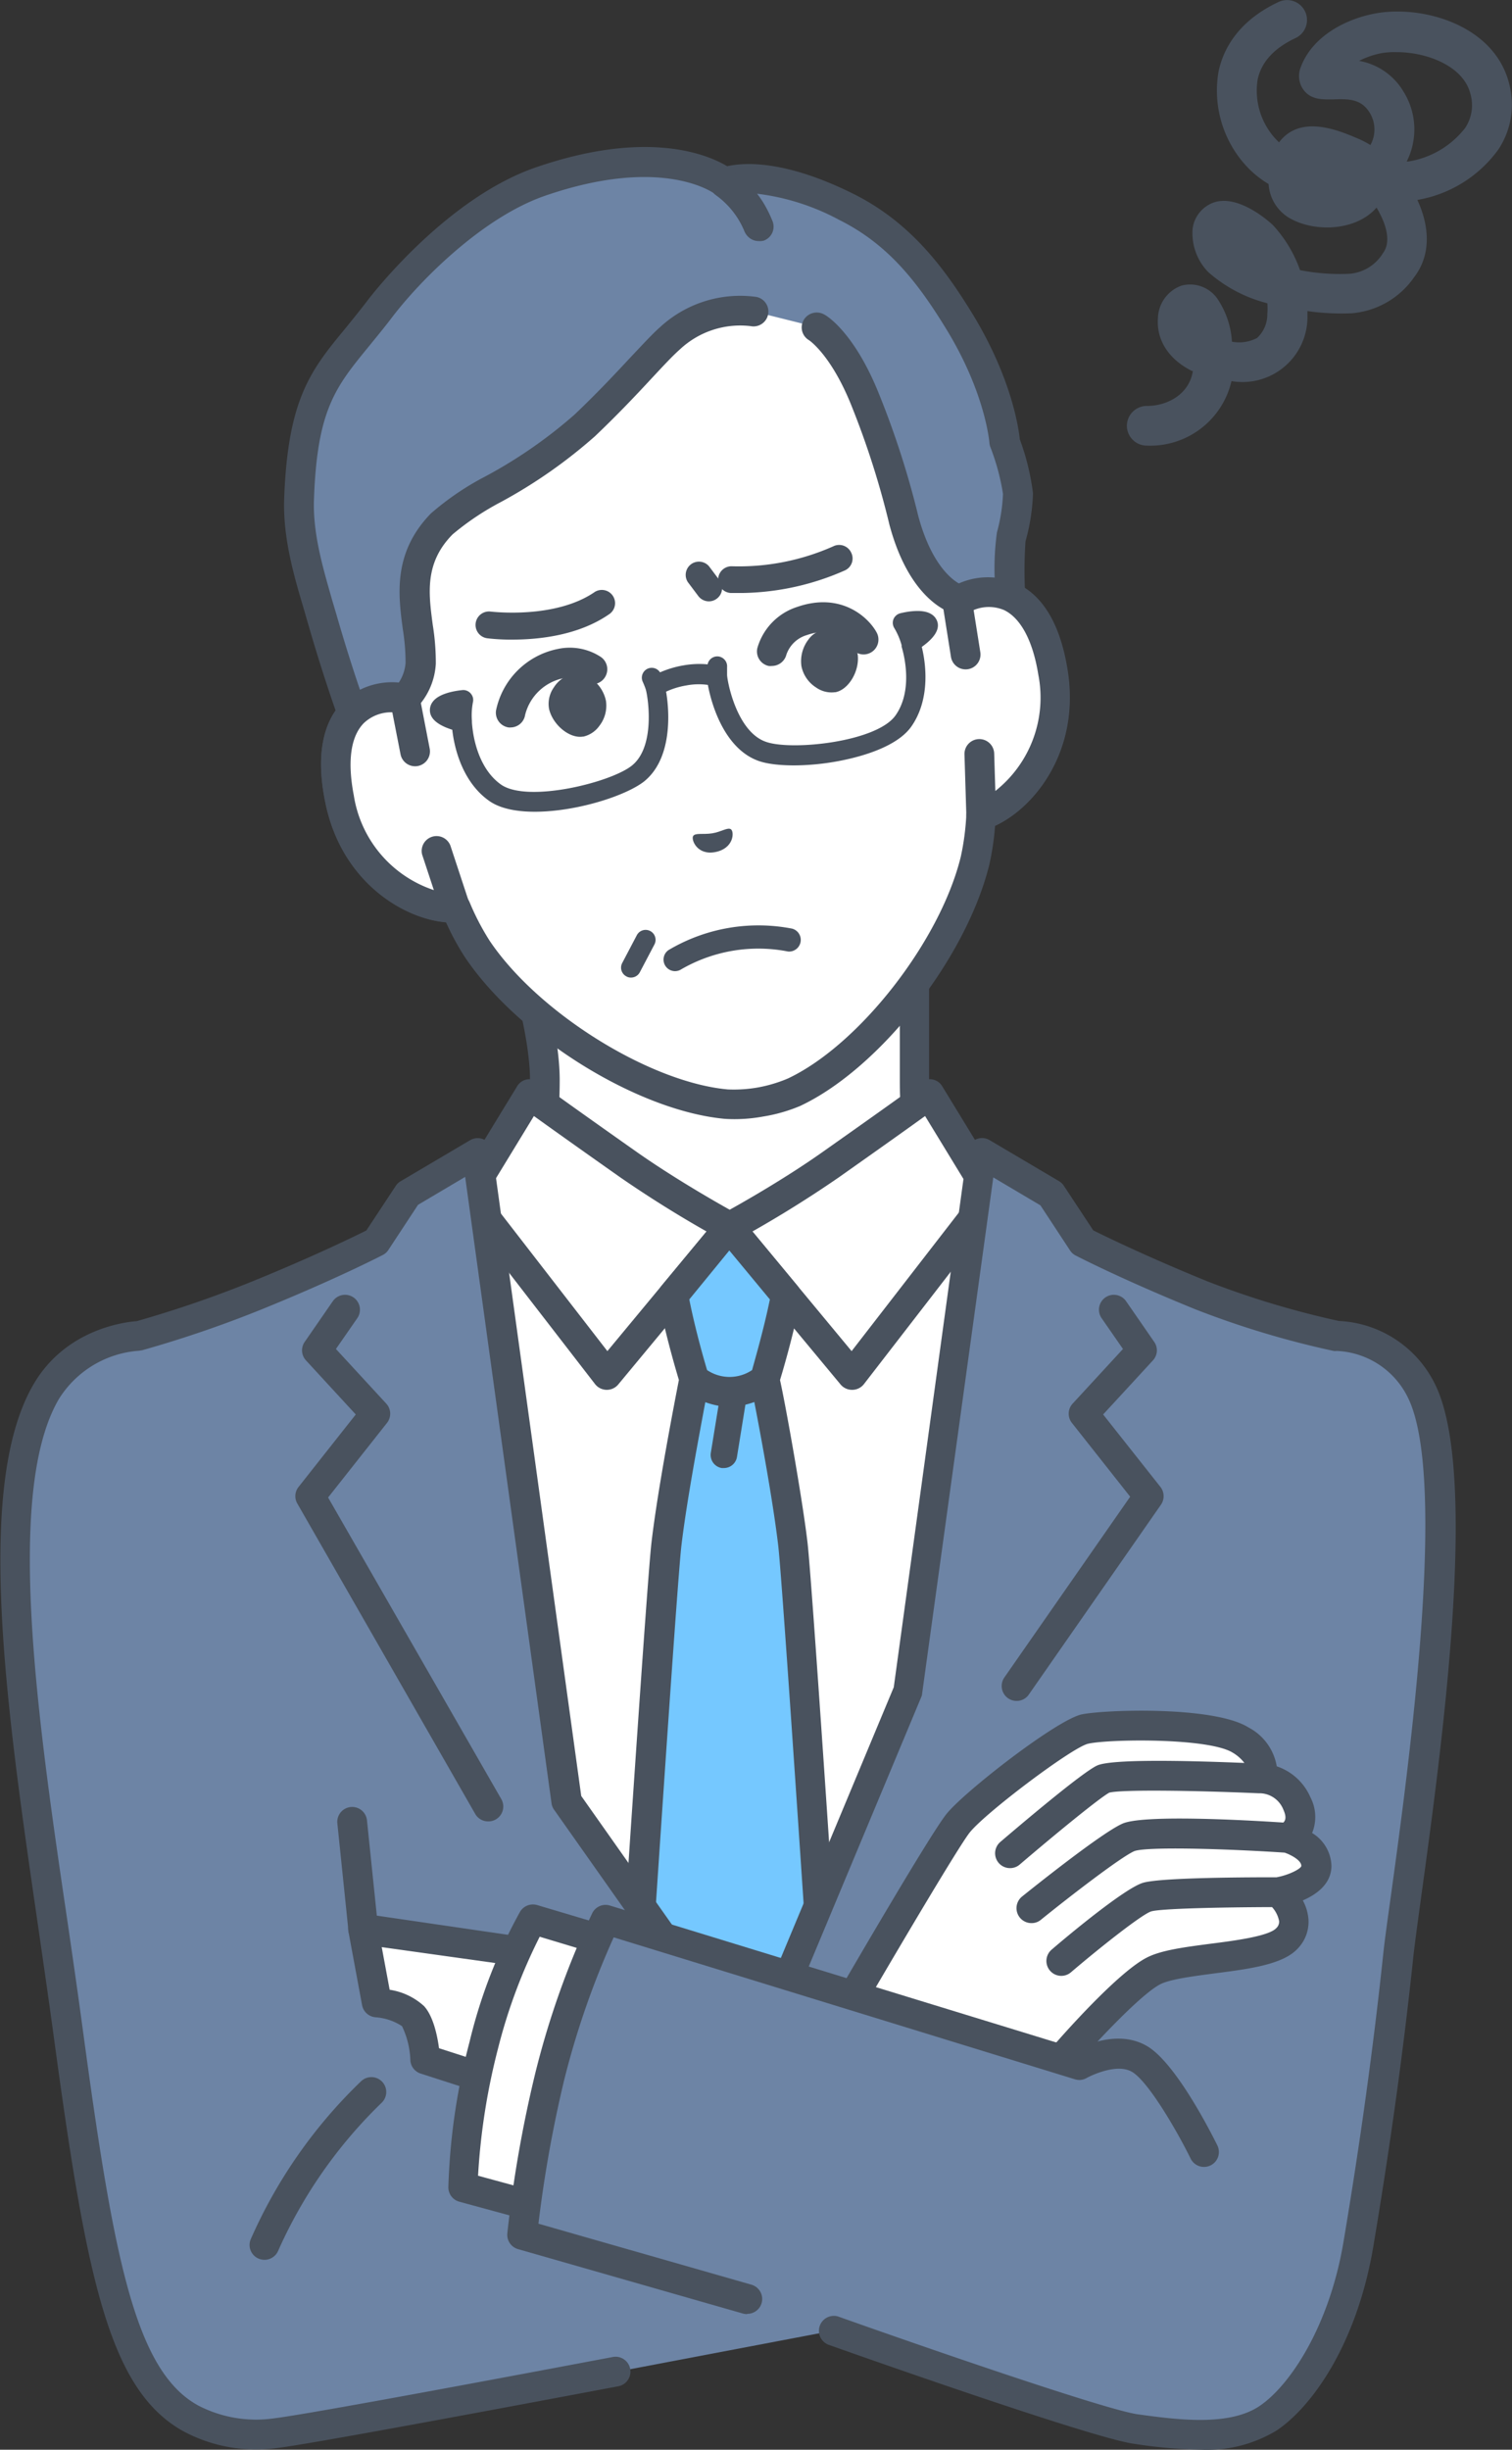 <svg xmlns="http://www.w3.org/2000/svg" width="170" height="275.3" viewBox="0 0 170 275.3">
	<rect x="0" y="0" width="170" height="275.3" fill="#333333" stroke="none"/>
	<defs>
		<style>
			.cls-1{fill:#fff;}.cls-2{fill:#49525e;}.cls-3{fill:#75c8ff;}.cls-4{fill:#6d84a5;}
		</style>
	</defs>
	<g id="man"><path class="cls-1" d="M723.93,1715.88c-4-4.18-6.12-7.71-6.12-16.4v-17.17L697,1693.47l-24.51-11.16s3.72,10.46,3.72,17.17c0,8.69-2.15,12.22-6.12,16.4-3.17,3.35-17.84,11.43-17.84,11.43l29.34,27.82h30.82l29.34-27.82S727.1,1719.23,723.93,1715.88Z" transform="translate(-615 -1578.04)"/><path class="cls-2" d="M712.43,1756.81a1.67,1.67,0,0,1-1.15-2.89L739,1727.66c-4.26-2.4-13.61-7.84-16.25-10.63-4.37-4.6-6.58-8.58-6.58-17.55v-14.37l-18.33,9.83a1.64,1.64,0,0,1-1.48,0l-21.06-9.58c1.12,3.74,2.63,9.62,2.63,14.07,0,9-2.21,13-6.57,17.55-2.64,2.79-12,8.23-16.25,10.63l27.68,26.26a1.67,1.67,0,1,1-2.3,2.43l-29.34-27.83a1.68,1.68,0,0,1-.51-1.42,1.7,1.7,0,0,1,.86-1.26c4-2.21,15-8.52,17.43-11.11,3.91-4.13,5.66-7.31,5.66-15.25,0-6.34-3.59-16.5-3.62-16.61a1.67,1.67,0,0,1,2.27-2.08L697,1691.6,717,1680.84a1.67,1.67,0,0,1,2.46,1.47v17.17c0,7.94,1.75,11.12,5.66,15.25,2.46,2.59,13.42,8.9,17.43,11.11a1.7,1.7,0,0,1,.86,1.26,1.65,1.65,0,0,1-.51,1.42l-29.34,27.83A1.65,1.65,0,0,1,712.43,1756.81Z" transform="translate(-615 -1578.04)"/><path class="cls-1" d="M666.52,1711.7l2.56-1.7,5.47-9s1.78,1.34,11.16,8a128.06,128.06,0,0,0,11.31,7h0a128.06,128.06,0,0,0,11.31-7c9.38-6.61,11.16-8,11.16-8l5.47,9,2.56,1.7,4.23,4.17L725,1754.25l-15.47,70H684.55l-15.47-70-6.79-38.38Z" transform="translate(-615 -1578.04)"/><path class="cls-2" d="M709.49,1825.87H684.55a1.68,1.68,0,0,1-1.63-1.31l-15.47-70s0,0,0-.07l-6.79-38.38a1.68,1.68,0,0,1,.47-1.48l4.24-4.17a1.64,1.64,0,0,1,.25-.21l2.25-1.49,5.27-8.64a1.61,1.61,0,0,1,1.11-.77,1.68,1.68,0,0,1,1.32.3s1.91,1.43,11.12,7.92c4,2.8,8.54,5.41,10.35,6.42,1.81-1,6.38-3.62,10.35-6.42,9.21-6.49,11.1-7.91,11.12-7.92a1.68,1.68,0,0,1,1.32-.3,1.61,1.61,0,0,1,1.11.77l5.28,8.64,2.24,1.49a1.27,1.27,0,0,1,.25.21l4.24,4.17a1.66,1.66,0,0,1,.47,1.48l-6.79,38.38s0,0,0,.07l-15.47,70A1.68,1.68,0,0,1,709.49,1825.87Zm-23.59-3.35h22.24l15.18-68.6,6.63-37.48-3.49-3.44-2.43-1.61a1.66,1.66,0,0,1-.5-.52l-4.52-7.41c-1.49,1.08-4.37,3.13-9.71,6.9a131,131,0,0,1-11.49,7.07,1.7,1.7,0,0,1-1.58,0,129.94,129.94,0,0,1-11.48-7.07c-5.35-3.77-8.22-5.82-9.72-6.9l-4.52,7.41a1.66,1.66,0,0,1-.5.52l-2.43,1.61-3.49,3.44,6.63,37.48Z" transform="translate(-615 -1578.04)"/><path class="cls-2" d="M710.8,1734.23a1.68,1.68,0,0,1-1.29-.6L697,1718.57l-12.49,15.06a1.67,1.67,0,0,1-1.32.6,1.68,1.68,0,0,1-1.29-.65l-16-20.7a1.67,1.67,0,0,1,2.64-2.05l14.75,19.05,12.44-15a1.67,1.67,0,0,1,2.58,0l12.44,15,14.75-19.05a1.67,1.67,0,0,1,2.64,2.05l-16,20.7a1.67,1.67,0,0,1-1.29.65Z" transform="translate(-615 -1578.04)"/><path class="cls-3" d="M704.13,1751.57c-.81-6.88-3.14-18.54-3.14-18.54s1.53-4.92,2.39-9.42l-6.29-7.58L697,1716l-.07.08-6.29,7.58c.86,4.5,2.4,9.42,2.4,9.42s-2.34,11.66-3.15,18.54c-.47,4-2.86,39.92-4.79,69.32-1.39,21.2,25.19,21.21,23.8,0C707,1791.5,704.6,1755.57,704.13,1751.57Z" transform="translate(-615 -1578.04)"/><path class="cls-2" d="M710.59,1820.79c-1.93-29.44-4.33-65.38-4.8-69.41-.54-4.64-2.4-15.15-3.09-18.25.39-1.27,1.58-5.35,2.32-9.2a1.71,1.71,0,0,0-.35-1.38l-6.29-7.59-.06-.07-.08-.08a1.66,1.66,0,0,0-1.22-.53h0a1.67,1.67,0,0,0-1.22.53l-.08.08-.06.07-6.29,7.59a1.71,1.71,0,0,0-.35,1.38c.73,3.83,1.92,7.9,2.31,9.19-.42,2.17-2.36,12.1-3.08,18.26-.47,4-2.87,40-4.8,69.4-.46,7.11,2,12.88,6.9,15.82a12.79,12.79,0,0,0,13.35,0C708.54,1833.66,711.06,1827.9,710.59,1820.79ZM697,1718.57l4.56,5.5c-.67,3.28-1.65,6.66-2,7.94a4.54,4.54,0,0,1-5.06,0c-.38-1.27-1.35-4.66-2-7.94ZM702,1833.74a9.49,9.49,0,0,1-9.88,0c-3.74-2.27-5.67-6.92-5.29-12.74,2.76-42.16,4.42-66.1,4.78-69.23.59-5,2-12.44,2.69-16.15a9.33,9.33,0,0,0,1.48.4l-.86,5.29a1.49,1.49,0,0,0,1.23,1.71l.24,0a1.49,1.49,0,0,0,1.47-1.25l.95-5.87a8.61,8.61,0,0,0,1-.3c.72,3.71,2.11,11.21,2.69,16.15h0c.36,3.13,2,27.07,4.78,69.24C707.63,1826.83,705.71,1831.47,702,1833.74Z" transform="translate(-615 -1578.04)"/><path class="cls-4" d="M765.29,1728.18a101.6,101.6,0,0,1-15.24-4.58c-8.28-3.37-13.33-6-13.33-6l-3.55-5.41-7.81-4.61-8.29,60.48L697,1816.13l-4.25-15.74-14-19.91-10.05-72.88-7.81,4.61-3.55,5.41s-5.05,2.61-13.33,6a129.56,129.56,0,0,1-13.38,4.58h0s-6.89.2-10.44,6.28c-7.49,12.84-1.12,45.57,2.43,71.78s5.95,39.19,13.76,43.57h0a15.46,15.46,0,0,0,9.63,1.68c3.49-.42,22.13-3.88,38.18-6.9l24.48-4.65S738,1850.37,742.7,1851s10.86,1.47,14.84-1.19,8.51-9.76,10.16-19.54c2.2-13.07,3.58-23.82,4.49-32.45s8.27-51.75,2.65-63.38A11.05,11.05,0,0,0,765.29,1728.18Z" transform="translate(-615 -1578.04)"/><path class="cls-2" d="M749.93,1853.34a54.56,54.56,0,0,1-7.46-.67c-4.83-.66-33.18-10.72-34.38-11.15a1.68,1.68,0,0,1,1.12-3.16c8.11,2.89,30,10.49,33.71,11,4.31.59,10.22,1.4,13.68-.92s7.86-9,9.45-18.43c1.89-11.23,3.39-22.11,4.47-32.35.15-1.45.48-3.82.9-6.83,1.91-13.88,6.38-46.39,1.92-55.64a9.34,9.34,0,0,0-8.05-5.33,1.32,1.32,0,0,1-.34,0,101.81,101.81,0,0,1-15.53-4.67c-8.26-3.36-13.26-5.94-13.47-6.05a1.62,1.62,0,0,1-.63-.56l-3.34-5.08-5.3-3.14-8,58a1.19,1.19,0,0,1-.11.42l-20.05,48a1.65,1.65,0,0,1-1.54,1c-1.28,0-1.56-1-1.8-1.91l-4-14.77-13.88-19.68a1.61,1.61,0,0,1-.29-.73l-9.71-70.39-5.3,3.14-3.34,5.08a1.62,1.62,0,0,1-.63.56c-.21.11-5.21,2.69-13.47,6.05a130.08,130.08,0,0,1-13.57,4.65l-.38.06a11.56,11.56,0,0,0-9,5.44c-6.1,10.46-2.36,36.17,1,58.85.6,4.12,1.16,8,1.68,11.86,3.49,25.82,5.9,38.41,12.92,42.34l.09.05a14.15,14.15,0,0,0,8.53,1.43c2.76-.33,15.93-2.71,38.07-6.89a1.67,1.67,0,1,1,.62,3.29c-15.49,2.92-34.71,6.49-38.28,6.93a17.3,17.3,0,0,1-10.69-1.91c-8.35-4.7-10.85-17.27-14.57-44.79-.52-3.83-1.09-7.71-1.68-11.83-3.55-24.36-7.22-49.55-.53-61,3.63-6.23,10.29-7,11.61-7.1a127.89,127.89,0,0,0,13-4.47c6.83-2.78,11.49-5.06,12.81-5.72l3.3-5a1.64,1.64,0,0,1,.55-.53l7.81-4.61a1.66,1.66,0,0,1,2.5,1.21l10,72.48,13.81,19.58a1.72,1.72,0,0,1,.25.53l3,11,18.08-43.33,8.27-60.27a1.64,1.64,0,0,1,.93-1.28,1.67,1.67,0,0,1,1.58.07l7.8,4.61a1.64,1.64,0,0,1,.55.53l3.3,5c1.32.66,6,2.94,12.81,5.72a99.53,99.53,0,0,0,14.8,4.46,12.7,12.7,0,0,1,10.87,7.22c4.91,10.17.66,41-1.62,57.56-.41,3-.73,5.33-.88,6.72-1.08,10.3-2.6,21.26-4.5,32.55-1.88,11.11-7,18.07-10.88,20.65A15.17,15.17,0,0,1,749.93,1853.34Z" transform="translate(-615 -1578.04)"/><path class="cls-2" d="M729.34,1769.19a1.7,1.7,0,0,1-1-.3,1.68,1.68,0,0,1-.42-2.33l14.15-20.32-6.55-8.29a1.67,1.67,0,0,1,.08-2.17l5.66-6.14-2.4-3.46a1.67,1.67,0,1,1,2.75-1.91l3.16,4.57a1.66,1.66,0,0,1-.14,2.08l-5.6,6.08,6.44,8.14a1.68,1.68,0,0,1,.06,2l-14.86,21.34A1.65,1.65,0,0,1,729.34,1769.19Z" transform="translate(-615 -1578.04)"/><path class="cls-2" d="M669.88,1782.73a1.67,1.67,0,0,1-1.45-.84l-20-34.88a1.66,1.66,0,0,1,.14-1.87L655,1737l-5.6-6.08a1.66,1.66,0,0,1-.14-2.08l3.16-4.57a1.67,1.67,0,1,1,2.75,1.91l-2.4,3.46,5.66,6.14a1.67,1.67,0,0,1,.08,2.17l-6.62,8.38,19.47,33.89a1.67,1.67,0,0,1-.62,2.29A1.64,1.64,0,0,1,669.88,1782.73Z" transform="translate(-615 -1578.04)"/><path class="cls-2" d="M655.84,1796.55a1.68,1.68,0,0,1-1.66-1.5l-1.25-12.1a1.67,1.67,0,0,1,3.33-.34l1.25,12.09a1.67,1.67,0,0,1-1.49,1.84Z" transform="translate(-615 -1578.04)"/><path class="cls-2" d="M644.73,1832a1.75,1.75,0,0,1-.62-.12,1.67,1.67,0,0,1-.93-2.17,55.66,55.66,0,0,1,12.42-17.78,1.67,1.67,0,1,1,2.31,2.42,53.14,53.14,0,0,0-11.62,16.6A1.68,1.68,0,0,1,644.73,1832Z" transform="translate(-615 -1578.04)"/><path class="cls-1" d="M675.47,1797.63l-4,14.63-8.63-2.78s-.27-3.66-1.37-4.87-4.06-1.48-4.06-1.48l-1.53-8.25Z" transform="translate(-615 -1578.04)"/><path class="cls-2" d="M671.44,1813.93a1.81,1.81,0,0,1-.51-.08l-8.63-2.78a1.67,1.67,0,0,1-1.16-1.47,9.61,9.61,0,0,0-.94-3.86,6.25,6.25,0,0,0-3-1,1.68,1.68,0,0,1-1.49-1.36l-1.53-8.25a1.68,1.68,0,0,1,1.88-2L675.7,1796a1.66,1.66,0,0,1,1.17.73,1.7,1.7,0,0,1,.21,1.37l-4,14.62a1.67,1.67,0,0,1-.81,1A1.72,1.72,0,0,1,671.44,1813.93Zm-7.08-5.71,5.93,1.91,3.06-11.11-15.43-2.16.89,4.79a7.33,7.33,0,0,1,3.87,1.84C663.71,1804.62,664.17,1806.79,664.36,1808.22Z" transform="translate(-615 -1578.04)"/><path class="cls-1" d="M710.55,1803s10.33-17.74,12.15-20,11.9-10.09,14.27-10.64,14.18-.85,17.51,1.24,2.26,4.33,2.26,4.33a4.61,4.61,0,0,1,4.08,2.81c1.29,2.86-1.05,3.85-1.05,3.85s3.25.88,3.25,3.14-4.29,3-4.29,3,3.19,2.81,1,5.18-11.79,2-15,3.63-10.41,10-10.41,10Z" transform="translate(-615 -1578.04)"/><path class="cls-2" d="M764.7,1787.71a4.47,4.47,0,0,0-2.18-3.68,1.54,1.54,0,0,0,.08-.19,4.77,4.77,0,0,0-.26-3.81,6.3,6.3,0,0,0-3.79-3.49,6.07,6.07,0,0,0-3.18-4.37c-3.88-2.44-16.27-2-18.78-1.46-2.88.67-13.27,8.76-15.21,11.23s-11.21,18.42-12.27,20.25a1.68,1.68,0,0,0-.1,1.48,1.65,1.65,0,0,0,1.11,1l23.76,6.45a1.7,1.7,0,0,0,.44.05,1.65,1.65,0,0,0,1.27-.58c2.71-3.14,7.79-8.52,9.89-9.57,1.12-.56,3.62-.88,6-1.2,4-.51,7.76-1,9.42-2.79a4.33,4.33,0,0,0,1.22-3.22,5.27,5.27,0,0,0-.64-2.2C763.05,1790.93,764.7,1789.74,764.7,1787.71Zm-6.13,1.3c-2.49,0-13,0-15.06.62s-8.41,5.91-10.28,7.52a1.67,1.67,0,1,0,2.19,2.53c3.52-3,8-6.51,9-6.83s7.6-.47,13.6-.49a3.24,3.24,0,0,1,.8,1.6,1,1,0,0,1-.33.77c-.84.91-4.79,1.42-7.4,1.75-2.82.37-5.48.71-7.1,1.53-2.9,1.44-8.26,7.33-10.24,9.58L713.1,1802c3.38-5.77,9.64-16.36,10.91-18,1.75-2.22,11.59-9.63,13.34-10,2.25-.52,13.5-.69,16.24,1a4.54,4.54,0,0,1,1.32,1.16c-7.09-.29-15-.43-16.56.29-1.72.8-8.76,6.78-10.88,8.59a1.67,1.67,0,0,0,1.09,2.94,1.65,1.65,0,0,0,1.09-.4c4.19-3.58,9.05-7.54,10.07-8.08,1.36-.36,9.54-.25,16.8.07h.23a2.9,2.9,0,0,1,2.54,1.83c.31.68.32,1.16,0,1.46-4.28-.28-15.69-.91-18.06.11s-10.4,7.47-11.3,8.19a1.68,1.68,0,0,0,1.06,3,1.62,1.62,0,0,0,1.05-.38c3.25-2.63,9-7.06,10.5-7.71,1.32-.5,9.75-.3,16.89.17.71.24,1.88.86,1.88,1.48C761.35,1788,760,1788.74,758.57,1789Z" transform="translate(-615 -1578.04)"/><path class="cls-1" d="M669.41,1807.93a71.65,71.65,0,0,0-2.33,15.93l11.47,3.11,7.61-29.89-11.25-3.34A56.91,56.91,0,0,0,669.41,1807.93Z" transform="translate(-615 -1578.04)"/><path class="cls-2" d="M678.55,1828.65a1.72,1.72,0,0,1-.44-.06l-11.46-3.12a1.67,1.67,0,0,1-1.24-1.61,72.15,72.15,0,0,1,2.38-16.34,58,58,0,0,1,5.69-14.65,1.69,1.69,0,0,1,1.91-.74l11.24,3.35a1.67,1.67,0,1,1-1,3.21l-9.95-3a60.78,60.78,0,0,0-4.7,12.62,73.54,73.54,0,0,0-2.23,14.24l10.19,2.77a1.67,1.67,0,0,1-.44,3.29Z" transform="translate(-615 -1578.04)"/><path class="cls-4" d="M743.2,1809.4c-2.92-1.76-6.83.67-6.83.67l-53.24-16.33a94.53,94.53,0,0,0-6.28,17.65,139.72,139.72,0,0,0-3.1,17.8l25.29,7.24,51.36-16.6S746.12,1811.17,743.2,1809.4Z" transform="translate(-615 -1578.04)"/><path class="cls-2" d="M699,1838.1a1.82,1.82,0,0,1-.46-.06l-25.29-7.24a1.67,1.67,0,0,1-1.21-1.76,139.8,139.8,0,0,1,3.14-18,95.52,95.52,0,0,1,6.41-18,1.67,1.67,0,0,1,2-.85l52.57,16.12c1.46-.72,4.94-2.06,7.87-.29,3.18,1.92,7.09,9.6,7.84,11.12a1.67,1.67,0,0,1-3,1.49c-1.57-3.19-4.75-8.64-6.57-9.74s-5.05.63-5.08.65a1.65,1.65,0,0,1-1.37.17L684,1795.76a95,95,0,0,0-5.56,16,141.71,141.71,0,0,0-2.9,16.18l23.93,6.85a1.67,1.67,0,0,1-.46,3.28Z" transform="translate(-615 -1578.04)"/><g id="譁ｰ隕上す繝ｳ繝懊Ν_8" data-name="譁ｰ隕上す繝ｳ繝懊Ν 8"><path class="cls-1" d="M722.62,1645.58l-2.81-16a28,28,0,0,0-5.69-12.58c-5.6-7-16.06-16.26-30.81-13.72l-.26,0c-14.73,2.67-21.39,15-24.26,23.43a27.76,27.76,0,0,0-1,13.77l2.82,16c-3.67-.69-9.32,1.17-7.38,11.21,1.71,8.89,9,12.52,13.07,12.32a30.38,30.38,0,0,0,2.38,4.58c5.75,8.58,18.64,16.63,28,17.48a16.69,16.69,0,0,0,3.88-.25,17,17,0,0,0,3.74-1.09c8.53-4,17.9-16,20.36-26a29.7,29.7,0,0,0,.67-5.12c3.87-1.19,9.5-7.11,8.07-16C731.78,1643.49,725.83,1643.67,722.62,1645.58Z" transform="translate(-615 -1578.04)"/><path class="cls-2" d="M700.84,1703.51a17.72,17.72,0,0,1-4.31.27c-9.87-.89-23.28-9.24-29.29-18.22a29.35,29.35,0,0,1-2.09-3.86c-4.89-.42-11.88-4.67-13.61-13.65-1-5-.29-8.79,2-11.13a7.71,7.71,0,0,1,5-2.18l-2.45-13.89a29.5,29.5,0,0,1,1.1-14.6c2.7-7.93,9.6-21.66,25.55-24.54l.14,0,.13,0c16-2.75,27.16,7.79,32.4,14.32a29.5,29.5,0,0,1,6,13.34l2.45,13.89a7.67,7.67,0,0,1,5.41.36c3,1.4,4.92,4.68,5.73,9.75,1.45,9-3.67,15.42-8.12,17.48a30.09,30.09,0,0,1-.64,4.33c-2.58,10.52-12.33,22.95-21.28,27.15A18,18,0,0,1,700.84,1703.51Zm-42.64-45.36a4.16,4.16,0,0,0-2.25,1.13c-1.48,1.49-1.87,4.3-1.13,8.13,1.56,8.08,8.16,11.13,11.34,11a1.68,1.68,0,0,1,1.63,1,28.25,28.25,0,0,0,2.24,4.32c5.43,8.11,18,15.94,26.79,16.74a15.53,15.53,0,0,0,3.44-.23,15.76,15.76,0,0,0,3.33-1c8-3.77,17.1-15.41,19.43-24.9a28.16,28.16,0,0,0,.63-4.81,1.68,1.68,0,0,1,1.18-1.51c3-.94,8.2-6.06,6.91-14.18-.62-3.85-2-6.36-3.85-7.25a4.88,4.88,0,0,0-4.41.42,1.68,1.68,0,0,1-2.51-1.15l-2.81-16a26.28,26.28,0,0,0-5.35-11.82c-5.84-7.28-15.65-15.46-29.22-13.12h-.12l-.13,0c-13.54,2.45-20,13.49-23,22.32a26.3,26.3,0,0,0-1,12.94l2.82,16a1.68,1.68,0,0,1-2,1.94A5.75,5.75,0,0,0,658.2,1658.15Z" transform="translate(-615 -1578.04)"/></g><path class="cls-4" d="M728,1627.77s-.38-5.79-5-13.44c-3.13-5.12-6.69-9.93-12.76-12.95-9.44-4.72-13.72-2.79-13.72-2.79s-6.12-5.13-20.72-.1c-8,2.76-15.42,10.88-18.11,14.38-5.4,7-8.56,8.57-9,21.29-.16,4.77,1.47,9.52,2.59,13.41,1.87,6.49,3.41,10.65,3.41,10.65a5.56,5.56,0,0,1,2.65-1.58,9.61,9.61,0,0,1,3.26-.12,6.22,6.22,0,0,0,1.74-3.94c.18-4.79-2.75-10.4,2.37-15.66,2.67-2.75,10.54-5.82,16.06-11.07,4.81-4.58,7.61-8,9.59-9.81a11.62,11.62,0,0,1,9.38-3l7.13,1.78s2.87,1.67,5.48,8.22a98.08,98.08,0,0,1,4.34,13.52c2.15,7.93,6.12,8.88,6.12,8.88a6.8,6.8,0,0,1,3.39-.89,4.47,4.47,0,0,1,2.58,1,66.79,66.79,0,0,1,0-7,20.62,20.62,0,0,0,.77-4.89A28.68,28.68,0,0,0,728,1627.77Z" transform="translate(-615 -1578.04)"/><path class="cls-1" d="M722.62,1645.58l1,6,1.54,11.22.21,6.86c3.87-1.19,9.5-7.11,8.07-16C731.78,1643.49,725.83,1643.67,722.62,1645.58Z" transform="translate(-615 -1578.04)"/><path class="cls-2" d="M725.61,1671.28a1.63,1.63,0,0,1-1.26-.29,1.65,1.65,0,0,1-.7-1.31l-.21-6.86a1.67,1.67,0,1,1,3.34-.1l.13,4.21a13.37,13.37,0,0,0,4.83-13.08c-.62-3.85-2-6.36-3.85-7.25a4.41,4.41,0,0,0-3.42,0l.75,4.73a1.67,1.67,0,1,1-3.3.53l-.95-6a1.67,1.67,0,0,1,.8-1.7,8.07,8.07,0,0,1,7.54-.57c3,1.4,4.92,4.68,5.73,9.75,1.57,9.8-4.58,16.48-9.23,17.91Z" transform="translate(-615 -1578.04)"/><path class="cls-1" d="M661.71,1662.46l-1.15-5.94c-3.67-.69-9.32,1.17-7.38,11.21,1.71,8.89,9,12.52,13.07,12.32l-2.15-6.52Z" transform="translate(-615 -1578.04)"/><path class="cls-2" d="M666.54,1681.7l-.21,0c-4.85.24-12.91-3.93-14.79-13.67-1-5-.29-8.79,2-11.13a8.1,8.1,0,0,1,7.29-2,1.68,1.68,0,0,1,1.33,1.32l1.15,5.94a1.67,1.67,0,1,1-3.28.63l-.92-4.7a4.45,4.45,0,0,0-3.2,1.21c-1.48,1.49-1.87,4.3-1.13,8.13a13.37,13.37,0,0,0,9,10.64l-1.32-4a1.67,1.67,0,0,1,3.18-1l2.15,6.52a1.7,1.7,0,0,1-.21,1.47A1.68,1.68,0,0,1,666.54,1681.7Z" transform="translate(-615 -1578.04)"/><path class="cls-2" d="M661.17,1657.67l.83-.24a7.81,7.81,0,0,0,2-4.79,26.4,26.4,0,0,0-.34-4.35c-.48-3.58-.93-7,2.23-10.2a30.4,30.4,0,0,1,5.44-3.64,56.47,56.47,0,0,0,10.57-7.39c2.71-2.58,4.78-4.79,6.44-6.58,1.28-1.37,2.29-2.46,3.11-3.18a9.91,9.91,0,0,1,7.94-2.61,1.67,1.67,0,1,0,.66-3.28,13.28,13.28,0,0,0-10.82,3.38c-.94.83-2,2-3.34,3.41-1.63,1.75-3.66,3.93-6.3,6.44a53.39,53.39,0,0,1-10,6.93,31.21,31.21,0,0,0-6.15,4.18c-4.29,4.42-3.66,9.16-3.15,13a23.56,23.56,0,0,1,.31,3.79,4.63,4.63,0,0,1-1.22,2.79,1.69,1.69,0,0,0-.41.61l-.25.64a4.53,4.53,0,0,1,2.25.41C661.33,1657.2,661.17,1657.67,661.17,1657.67Z" transform="translate(-615 -1578.04)"/><path class="cls-2" d="M729.66,1627.41c-.13-1.27-.93-6.86-5.26-14-3.14-5.13-6.93-10.33-13.44-13.58-7.7-3.84-12.31-3.54-14.2-3.11-2.2-1.32-9-4.19-21.54.14-9.79,3.38-18,13.77-18.89,14.94s-1.63,2.06-2.38,3c-4,4.83-6.58,8-7,19.27-.15,4.46,1.11,8.72,2.23,12.48.14.5.29,1,.42,1.46,1.87,6.47,3.39,10.59,3.45,10.76a1.83,1.83,0,0,0,.48.69l.5.42a5.49,5.49,0,0,1,2.21-2.51l-.19-.17c-.43-1.18-1.73-4.91-3.23-10.12l-.44-1.48c-1-3.51-2.22-7.5-2.08-11.41.35-10.13,2.43-12.66,6.21-17.27.73-.9,1.57-1.91,2.45-3.06,3-4,10.12-11.33,17.32-13.82,13.35-4.6,19.06-.23,19.1-.2l.09.07,0,0a9.56,9.56,0,0,1,3.18,4,1.68,1.68,0,0,0,1.87,1.1l.25-.07a1.67,1.67,0,0,0,1-2.13,10.65,10.65,0,0,0-1.65-3,26.08,26.08,0,0,1,9.23,2.94c5.44,2.71,8.76,6.89,12.08,12.33,4.37,7.16,4.8,12.63,4.81,12.68a1.86,1.86,0,0,0,.09.47,25.48,25.48,0,0,1,1.44,5.31,19.21,19.21,0,0,1-.68,4.33,30,30,0,0,0-.18,6.46,6.22,6.22,0,0,1,3.39,1.07,47.67,47.67,0,0,1,0-6.52,22.09,22.09,0,0,0,.84-5.43A27,27,0,0,0,729.66,1627.41Z" transform="translate(-615 -1578.04)"/><path class="cls-2" d="M723.61,1645.93a5,5,0,0,1,1.3-1l-1.13-.86a1.28,1.28,0,0,0-.6-.28c-.28-.11-3.18-1.32-4.92-7.7a98.42,98.42,0,0,0-4.4-13.7c-2.74-6.88-5.84-8.84-6.18-9a1.7,1.7,0,0,0-2.31.6,1.66,1.66,0,0,0,.59,2.28s2.49,1.63,4.79,7.4A95.28,95.28,0,0,1,715,1637c2,7.49,5.69,9.47,7,9.94h.86A4,4,0,0,1,723.61,1645.93Z" transform="translate(-615 -1578.04)"/><path class="cls-2" d="M720.43,1648.07a1.53,1.53,0,0,0-.7-1c-.94-.61-2.6-.33-3.51-.11a1.14,1.14,0,0,0-.77.68,1.12,1.12,0,0,0,.11,1,7.87,7.87,0,0,1,.81,1.9c0,.06,0,.11,0,.16.65,2.22.93,5.44-.67,7.72-2.08,3-11.62,4-14.54,3-3.32-1.1-4.39-6.8-4.41-7.53,0-.42,0-.86,0-.87a1.12,1.12,0,0,0-1-1.21,1.11,1.11,0,0,0-1.19.89,10.28,10.28,0,0,0-2.74.12,11.43,11.43,0,0,0-2.61.78,1.11,1.11,0,0,0-1.93,1.09s.19.41.32.81c.23.7,1.17,6.42-1.57,8.59-2.41,1.91-11.73,4.2-14.7,2.12-2.28-1.61-3.12-4.74-3.27-7,0-.06,0-.11,0-.16a7.87,7.87,0,0,1,.11-2.08,1.09,1.09,0,0,0-.25-1,1.1,1.1,0,0,0-1-.37c-.93.1-2.59.4-3.26,1.3a1.54,1.54,0,0,0-.3,1.22c.14.81,1,1.46,2.49,1.93.32,2.79,1.49,6.13,4.16,8,2,1.41,5.64,1.45,9.13.84s6.74-1.85,8.24-3c3.23-2.56,2.91-7.85,2.51-10.12a8.87,8.87,0,0,1,2.28-.7,7.45,7.45,0,0,1,2.42-.06c.42,2.3,1.93,7.29,5.81,8.58,1.8.6,5.33.64,8.78,0s6.88-1.89,8.29-3.91c1.87-2.67,1.83-6.21,1.17-8.94C720,1649.77,720.58,1648.88,720.43,1648.07Z" transform="translate(-615 -1578.04)"/><path class="cls-2" d="M685.94,1687.9a1,1,0,0,1-.51-.13,1.11,1.11,0,0,1-.47-1.51l1.63-3.1a1.11,1.11,0,0,1,2,1l-1.63,3.1A1.12,1.12,0,0,1,685.94,1687.9Z" transform="translate(-615 -1578.04)"/><path class="cls-2" d="M692.93,1672c.23-.39,1.1-.15,2.14-.31s1.77-.73,2.13-.44.32,2.12-1.75,2.54S692.69,1672.4,692.93,1672Z" transform="translate(-615 -1578.04)"/><path class="cls-2" d="M710.05,1649.52a3.47,3.47,0,0,0-2.48-.69,2.67,2.67,0,0,0-1.68,1.09,4,4,0,0,0-.78,3,3.71,3.71,0,0,0,1.66,2.39,3,3,0,0,0,2.1.52h.07c1.47-.29,2.71-2.36,2.5-4.19A3.17,3.17,0,0,0,710.05,1649.52Z" transform="translate(-615 -1578.04)"/><path class="cls-2" d="M677.28,1655.28a3.43,3.43,0,0,1,2.09-1.5,2.7,2.7,0,0,1,2,.45,4.06,4.06,0,0,1,1.76,2.57,3.69,3.69,0,0,1-.74,2.81,3.05,3.05,0,0,1-1.8,1.21h-.07c-1.48.23-3.35-1.3-3.78-3.08A3.2,3.2,0,0,1,677.28,1655.28Z" transform="translate(-615 -1578.04)"/><path class="cls-2" d="M690.92,1687.18a1.3,1.3,0,0,1-.74-2.38,19.82,19.82,0,0,1,13.88-2.4,1.31,1.31,0,0,1-.46,2.57,17.32,17.32,0,0,0-12,2A1.3,1.3,0,0,1,690.92,1687.18Z" transform="translate(-615 -1578.04)"/><path class="cls-2" d="M698.53,1644.68c-.46,0-.92,0-1.38,0a1.48,1.48,0,1,1,.19-3,26.11,26.11,0,0,0,11.36-2.25,1.49,1.49,0,0,1,2,.71,1.47,1.47,0,0,1-.7,2A29.45,29.45,0,0,1,698.53,1644.68Z" transform="translate(-615 -1578.04)"/><path class="cls-2" d="M701.78,1652.88a1.47,1.47,0,0,1-.36,0,1.67,1.67,0,0,1-1.27-2,6.82,6.82,0,0,1,4.47-4.63c4.9-1.71,8,1.13,8.94,2.86a1.67,1.67,0,1,1-2.93,1.61c-.24-.41-1.63-2.45-4.91-1.31a3.46,3.46,0,0,0-2.3,2.19A1.69,1.69,0,0,1,701.78,1652.88Z" transform="translate(-615 -1578.04)"/><path class="cls-2" d="M672.6,1649.92a22.59,22.59,0,0,1-2.81-.15,1.49,1.49,0,0,1,.38-3c.07,0,7.22.89,11.71-2.21a1.49,1.49,0,0,1,1.69,2.45C680.07,1649.48,675.5,1649.92,672.6,1649.92Z" transform="translate(-615 -1578.04)"/><path class="cls-2" d="M672.43,1659.79a1.1,1.1,0,0,1-.25,0,1.68,1.68,0,0,1-1.41-1.91,8.88,8.88,0,0,1,7-6.92,6.36,6.36,0,0,1,4.8.92,1.68,1.68,0,0,1,.4,2.34,1.66,1.66,0,0,1-2.31.41,3,3,0,0,0-2.12-.41,5.59,5.59,0,0,0-4.5,4.17A1.66,1.66,0,0,1,672.43,1659.79Z" transform="translate(-615 -1578.04)"/><path class="cls-2" d="M694.7,1645.62a1.49,1.49,0,0,1-1.19-.6l-1.18-1.57a1.49,1.49,0,0,1,2.38-1.78l1.18,1.57a1.48,1.48,0,0,1-.3,2.08A1.47,1.47,0,0,1,694.7,1645.62Z" transform="translate(-615 -1578.04)"/><path class="cls-2" d="M700.3,1605.13a1.66,1.66,0,0,1-1.58-1.12,9.56,9.56,0,0,0-3.18-4,1.67,1.67,0,0,1,1.89-2.76,12.85,12.85,0,0,1,4.45,5.7,1.67,1.67,0,0,1-1,2.13A1.7,1.7,0,0,1,700.3,1605.13Z" transform="translate(-615 -1578.04)"/></g><path class="cls-2" d="M741.7,1625.9a2.24,2.24,0,0,1,2.24-2.24c2.37,0,4.78-1.35,5.18-3.93l-.11,0c-2.62-1.32-4-3.48-3.82-5.92a4,4,0,0,1,2.65-3.67,3.74,3.74,0,0,1,4,1.42,9.59,9.59,0,0,1,1.67,4.88,4.34,4.34,0,0,0,2.83-.42,3.6,3.6,0,0,0,1.15-2.7,6.89,6.89,0,0,0,0-1.2,16,16,0,0,1-6.64-3.5,6.26,6.26,0,0,1-1.76-4.87A3.61,3.61,0,0,1,751,1601c3-1.6,7.07,2.29,7.11,2.33a14.55,14.55,0,0,1,3.06,5.07,23.44,23.44,0,0,0,5.53.41,4.86,4.86,0,0,0,3.79-2.32c.91-1.2.37-3-.24-4.23-.15-.31-.31-.61-.48-.89-2.36,2.73-7.3,2.82-10.07,1a4.8,4.8,0,0,1-2.07-3.65,11.37,11.37,0,0,1-2.75-2.3,12.52,12.52,0,0,1-2.87-10.36c.5-2.35,2.07-5.61,6.75-7.8a2.24,2.24,0,0,1,1.9,4.06c-2.41,1.13-3.85,2.7-4.26,4.67a8,8,0,0,0,1.86,6.48c.18.2.36.39.55.57a4.35,4.35,0,0,1,.84-.87c2.45-1.92,6.07-.39,8,.43a10.2,10.2,0,0,1,1.43.74,3.6,3.6,0,0,0-.09-3.65c-.93-1.5-2.29-1.56-4.1-1.48-1.11,0-2.48.1-3.35-1.1a2.65,2.65,0,0,1-.28-2.55c1.34-3.54,5.18-5.41,8.33-6,5.31-1,13.52,1.28,15.12,8a9.12,9.12,0,0,1-1.21,7.23,14.17,14.17,0,0,1-9.14,5.72c1.52,3.3,1.4,6.36-.34,8.65a9.48,9.48,0,0,1-7.09,4.09A27.12,27.12,0,0,1,762,1613c0,.15,0,.3,0,.45a7.31,7.31,0,0,1-8.54,7.42,9.38,9.38,0,0,1-9.52,7.25A2.24,2.24,0,0,1,741.7,1625.9ZM770.41,1584a9.4,9.4,0,0,0-2.6.88,7.28,7.28,0,0,1,5,3.47,8,8,0,0,1,.35,7.84l.18,0a10.07,10.07,0,0,0,6.4-3.78,4.61,4.61,0,0,0,.6-3.76c-.76-3.2-4.93-4.75-8.29-4.75A8.78,8.78,0,0,0,770.41,1584Z" transform="translate(-615 -1578.04)"/>
</svg>